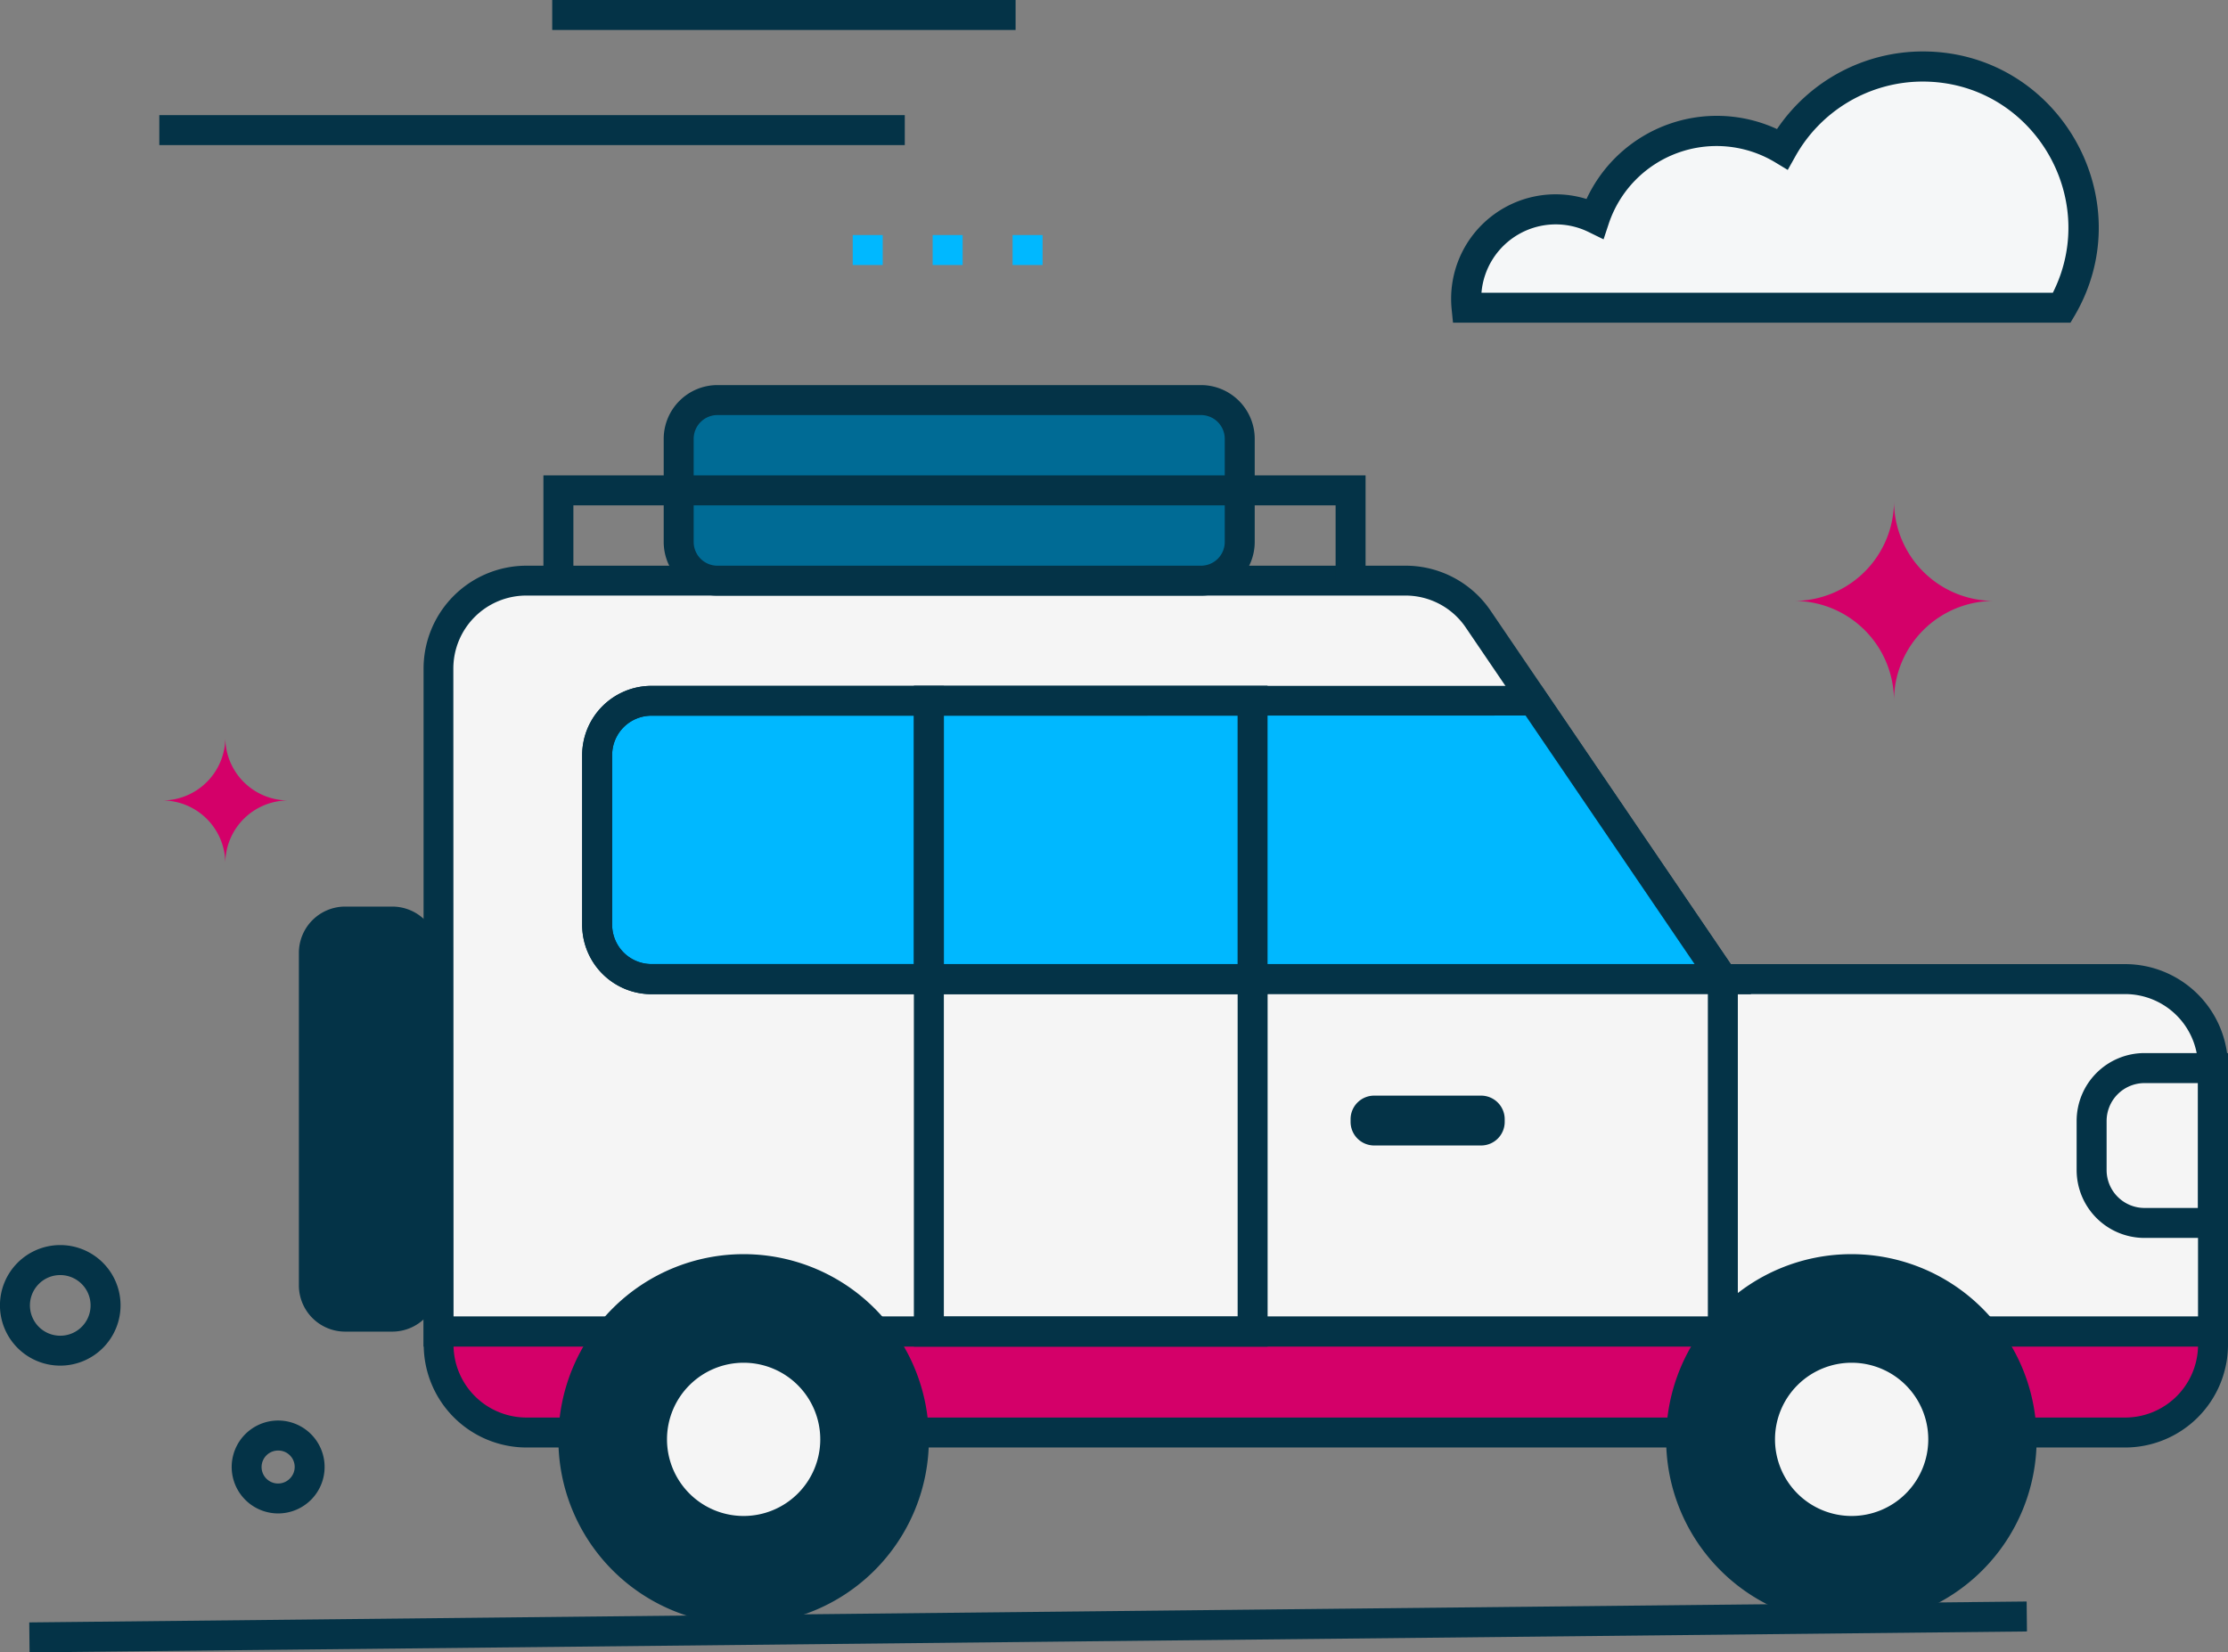 <svg xmlns="http://www.w3.org/2000/svg" xmlns:xlink="http://www.w3.org/1999/xlink" width="446" height="330.83" viewBox="0 0 446 330.83">
  <rect x="0" y="0" width="446" height="330.83" fill="#808080" stroke="none"/>
  <defs>
    <clipPath id="clip-path" transform="translate(-33 -90.58)">
      <rect width="512" height="512" style="fill: none"/>
    </clipPath>
  </defs>
  <title>step-3</title>
  <g id="Layer_2" data-name="Layer 2">
    <g id="Layer_1-2" data-name="Layer 1">
      <g style="clip-path: url(#clip-path)">
        <g style="clip-path: url(#clip-path)">
          <path d="M476,304.21a17.59,17.59,0,0,0-17.59-17.59H377.88l-49-72.08a17.63,17.63,0,0,0-14.55-7.7h-176a17.59,17.59,0,0,0-17.59,17.59V357.19H476Z" transform="translate(-33 -90.58)" style="fill: #f5f5f5"/>
          <path d="M479,360.19H117.79V224.43a20.61,20.61,0,0,1,20.59-20.59h176a20.56,20.56,0,0,1,17,9l48.1,70.77h78.94A20.61,20.61,0,0,1,479,304.21Zm-355.21-6H473v-50a14.6,14.6,0,0,0-14.59-14.58H376.29l-49.88-73.4a14.58,14.58,0,0,0-12.07-6.39h-176a14.61,14.61,0,0,0-14.59,14.59Z" transform="translate(-33 -90.58)" style="fill: #043347"/>
          <path d="M111.53,357.19h-9.44a9.27,9.27,0,0,1-9.26-9.26V281.35a9.27,9.27,0,0,1,9.26-9.26h9.44a9.27,9.27,0,0,1,9.26,9.26v66.58a9.27,9.27,0,0,1-9.26,9.26" transform="translate(-33 -90.58)" style="fill: #043347"/>
          <path d="M377.88,286.63H163.4a10.87,10.87,0,0,1-10.86-10.87v-34a10.86,10.86,0,0,1,10.86-10.86H340Z" transform="translate(-33 -90.58)" style="fill: #00b8ff"/>
          <path d="M152.54,241.73v34a10.87,10.87,0,0,0,10.86,10.87h55.54V230.87H163.4a10.86,10.86,0,0,0-10.86,10.86" transform="translate(-33 -90.58)" style="fill: #00b8ff"/>
          <rect x="185.94" y="140.28" width="64.81" height="55.76" style="fill: #00b8ff"/>
          <path d="M383.55,289.63H163.4a13.88,13.88,0,0,1-13.86-13.87v-34a13.88,13.88,0,0,1,13.86-13.86H341.57ZM163.4,233.87a7.87,7.87,0,0,0-7.86,7.86v34a7.88,7.88,0,0,0,7.86,7.87H372.22l-33.83-49.76Z" transform="translate(-33 -90.58)" style="fill: #043347"/>
          <path d="M221.94,289.63H163.4a13.88,13.88,0,0,1-13.86-13.87v-34a13.88,13.88,0,0,1,13.86-13.86h58.54ZM163.4,233.87a7.87,7.87,0,0,0-7.86,7.86v34a7.88,7.88,0,0,0,7.86,7.87h52.54V233.87Z" transform="translate(-33 -90.58)" style="fill: #043347"/>
          <path d="M286.74,289.63h-70.8V227.87h70.8Zm-64.8-6h58.8V233.87h-58.8Z" transform="translate(-33 -90.58)" style="fill: #043347"/>
          <path d="M479,338.43H462.28a13.59,13.59,0,0,1-13.58-13.58V315a13.59,13.59,0,0,1,13.58-13.58H479Zm-16.72-31A7.59,7.59,0,0,0,454.7,315v9.85a7.59,7.59,0,0,0,7.58,7.58H473v-25Z" transform="translate(-33 -90.58)" style="fill: #043347"/>
          <path d="M120.79,357.19v2.62a17.58,17.58,0,0,0,17.59,17.58h320A17.58,17.58,0,0,0,476,359.81v-2.62Z" transform="translate(-33 -90.58)" style="fill: #d40069"/>
          <path d="M458.41,380.39h-320a20.6,20.6,0,0,1-20.59-20.58v-5.62H479v5.62a20.61,20.61,0,0,1-20.59,20.58m-334.62-20.2a14.61,14.61,0,0,0,14.59,14.2h320A14.59,14.59,0,0,0,473,360.19Z" transform="translate(-33 -90.58)" style="fill: #043347"/>
          <rect x="38.89" y="413.31" width="399.86" height="6" transform="translate(-37.36 -88.05) rotate(-0.6)" style="fill: #043347"/>
          <path d="M329.48,319.92h-21.4a4.72,4.72,0,0,1-4.72-4.72v-.53a4.72,4.72,0,0,1,4.72-4.73h21.4a4.73,4.73,0,0,1,4.73,4.73v.53a4.72,4.72,0,0,1-4.73,4.72" transform="translate(-33 -90.58)" style="fill: #043347"/>
          <path d="M218.94,378.76a37.08,37.08,0,1,1-37.08-37.08,37.08,37.08,0,0,1,37.08,37.08" transform="translate(-33 -90.58)" style="fill: #043347"/>
          <path d="M197.2,378.76a15.34,15.34,0,1,1-15.34-15.34,15.34,15.34,0,0,1,15.34,15.34" transform="translate(-33 -90.58)" style="fill: #f5f5f5"/>
          <path d="M440.69,378.76a37.08,37.08,0,1,1-37.08-37.08,37.08,37.08,0,0,1,37.08,37.08" transform="translate(-33 -90.58)" style="fill: #043347"/>
          <path d="M419,378.76a15.34,15.34,0,1,1-15.34-15.34A15.34,15.34,0,0,1,419,378.76" transform="translate(-33 -90.58)" style="fill: #f5f5f5"/>
          <path d="M326.58,152.19a17.91,17.91,0,0,1,25.64-17.89,25.77,25.77,0,0,1,37.54-13.89,32.17,32.17,0,0,1,28.1-16.5c24.88,0,40.18,27,27.87,48.28Z" transform="translate(-33 -90.58)" style="fill: #f5f7f8"/>
          <path d="M447.46,155.19H323.86l-.27-2.7a20.92,20.92,0,0,1,27-22.07,28.75,28.75,0,0,1,38.13-14,35.24,35.24,0,0,1,29.18-15.54c27.09,0,44,29.47,30.47,52.78Zm-117.93-6H443.94c9.65-19.2-4.26-42.28-26.08-42.28a29.23,29.23,0,0,0-25.48,15l-1.51,2.69L388.22,123a22.75,22.75,0,0,0-33.15,12.27L354,138.5l-3.06-1.5a14.92,14.92,0,0,0-21.38,12.19" transform="translate(-33 -90.58)" style="fill: #043347"/>
          <rect x="31.89" y="23.05" width="149.23" height="6" style="fill: #043347"/>
          <rect x="110.54" width="92.76" height="6" style="fill: #043347"/>
          <path d="M241.7,143.64h-6v-6h6Zm-16,0h-6v-6h6Zm-16,0h-6v-6h6Z" transform="translate(-33 -90.58)" style="fill: #00b8ff"/>
          <path d="M392.14,210.89a20,20,0,0,1,20,20,20,20,0,0,1,20-20,20,20,0,0,1-20-20,20,20,0,0,1-20,20" transform="translate(-33 -90.58)" style="fill: #d40069"/>
          <path d="M65.49,250.84A12.62,12.62,0,0,1,78.1,263.45a12.61,12.61,0,0,1,12.61-12.61A12.6,12.6,0,0,1,78.1,238.23a12.61,12.61,0,0,1-12.61,12.61" transform="translate(-33 -90.58)" style="fill: #d40069"/>
          <path d="M45.06,364a12.07,12.07,0,1,1,12.07-12.28A12.08,12.08,0,0,1,45.06,364m0-18.13a6,6,0,0,0-4.36,1.85,6.07,6.07,0,1,0,4.36-1.85" transform="translate(-33 -90.58)" style="fill: #043347"/>
          <path d="M88.68,393.59a9.3,9.3,0,1,1,6.69-2.84,9.31,9.31,0,0,1-6.69,2.84m0-12.59a3.3,3.3,0,1,0,2.37,5.58A3.28,3.28,0,0,0,88.68,381" transform="translate(-33 -90.58)" style="fill: #043347"/>
          <path d="M273.42,206.84H176.61a7.75,7.75,0,0,1-7.75-7.75V178.43a7.75,7.75,0,0,1,7.75-7.75h96.81a7.75,7.75,0,0,1,7.75,7.75v20.66a7.75,7.75,0,0,1-7.75,7.75" transform="translate(-33 -90.58)" style="fill: #006b95"/>
          <path d="M273.42,209.84H176.61a10.76,10.76,0,0,1-10.75-10.75V178.43a10.77,10.77,0,0,1,10.75-10.75h96.81a10.77,10.77,0,0,1,10.75,10.75v20.66a10.77,10.77,0,0,1-10.75,10.75m-96.81-36.16a4.76,4.76,0,0,0-4.75,4.75v20.66a4.75,4.75,0,0,0,4.75,4.75h96.81a4.75,4.75,0,0,0,4.75-4.75V178.43a4.76,4.76,0,0,0-4.75-4.75Z" transform="translate(-33 -90.58)" style="fill: #043347"/>
          <polygon points="273.36 116.26 267.36 116.26 267.36 101.18 114.78 101.18 114.78 116.26 108.78 116.26 108.78 95.18 273.36 95.18 273.36 116.26" style="fill: #043347"/>
          <rect x="341.88" y="196.04" width="6" height="70.56" style="fill: #043347"/>
          <polygon points="253.75 269.61 182.94 269.61 182.94 196.04 188.94 196.04 188.94 263.61 247.75 263.61 247.75 196.04 253.75 196.04 253.75 269.61" style="fill: #043347"/>
        </g>
      </g>
    </g>
  </g>
</svg>

